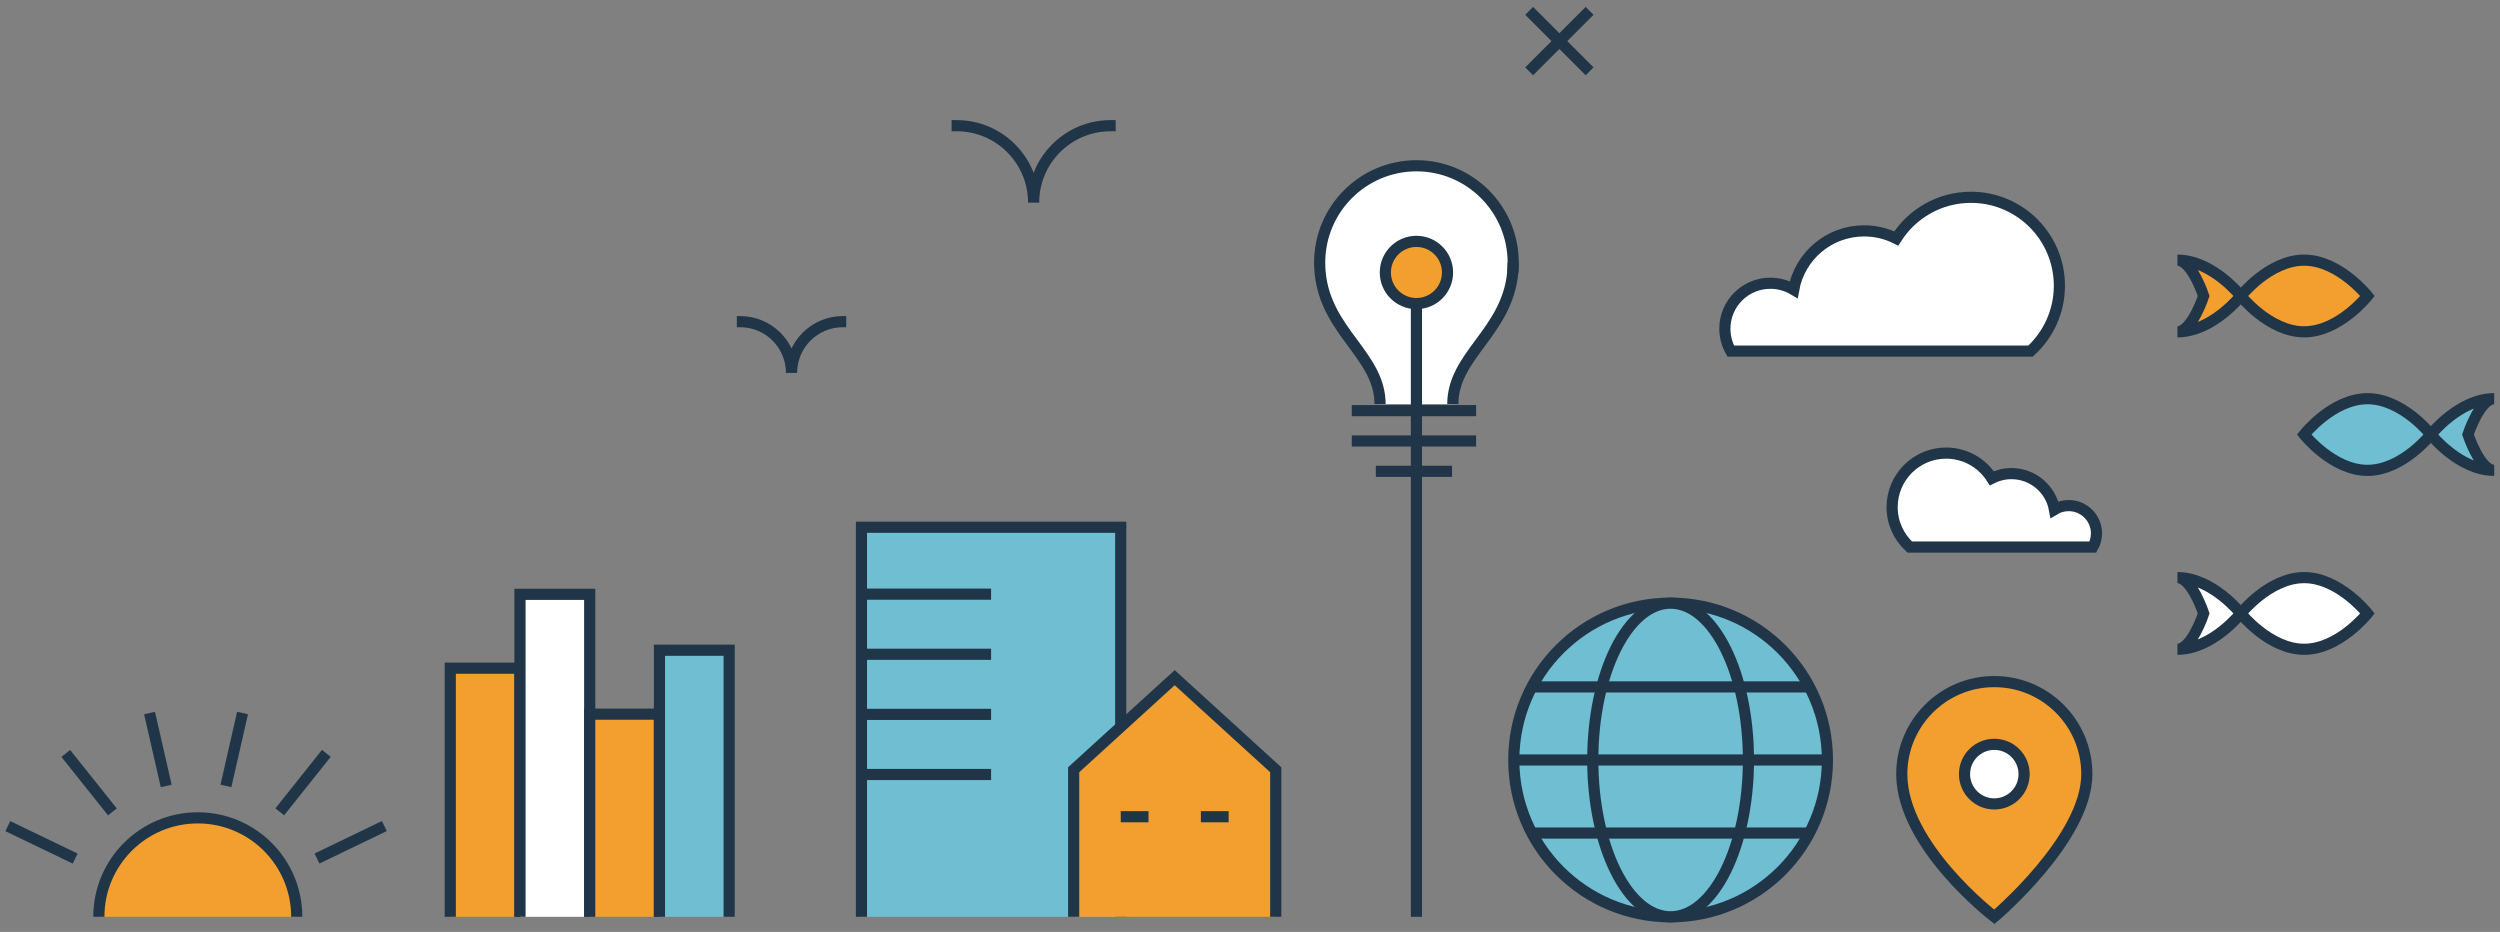 <?xml version="1.0" encoding="UTF-8"?>
<svg class="w-100" viewBox="0 0 448 167" version="1.1" xmlns="http://www.w3.org/2000/svg" xmlns:xlink="http://www.w3.org/1999/xlink">
  <rect x="0" y="0" width="448" height="167" fill="#808080" stroke="none"/>
  <link xmlns="http://www.w3.org/1999/xhtml" rel="stylesheet" href="animation.css" type="text/css"></link>
    <title>Group 155</title>
    <g id="Symbols" stroke="none" stroke-width="1" fill="none" fill-rule="evenodd">
        <g id="MENU/Footer/footer-BIG" transform="translate(-966, -135)">
            <g id="Group-155" transform="translate(966.873, 136.091)">
                <g v-anim-bird="{amplitude:[20,20], duration: 7500}">
                    <path d="M169.649,21.431 L170.561,21.431 C178.179,21.431 184.354,27.606 184.354,35.223 C184.354,27.606 190.529,21.431 198.148,21.431 L199.06,21.431" id="Stroke-1" stroke="#203648" stroke-width="2"></path>
                    <path d="M131.169,56.55 L131.777,56.55 C136.854,56.55 140.97,60.665 140.97,65.743 C140.97,60.665 145.085,56.55 150.163,56.55 L150.77,56.55" id="Stroke-3" stroke="#203648" stroke-width="2"></path>
                </g>
                <g v-anim-eyelashes="{ltr: true, duration:1000}">
                    <g id="Group-8" transform="translate(0, 146.659)">
                        <line x1="12.597" y1="6.108" x2="0.523" y2="0.294" id="Fill-5" fill="#FFFFFF"></line>
                        <line x1="12.597" y1="6.108" x2="0.523" y2="0.294" id="Stroke-7" stroke="#203648" stroke-width="2"></line>
                    </g>
                    <g id="Group-12" transform="translate(10.853, 133.395)">
                        <line x1="8.415" y1="11.004" x2="0.059" y2="0.527" id="Fill-9" fill="#FFFFFF"></line>
                        <line x1="8.415" y1="11.004" x2="0.059" y2="0.527" id="Stroke-11" stroke="#203648" stroke-width="2"></line>
                    </g>
                    <g id="Group-16" transform="translate(25.324, 126.159)">
                        <line x1="3.587" y1="13.594" x2="0.601" y2="0.529" id="Fill-13" fill="#FFFFFF"></line>
                        <line x1="3.587" y1="13.594" x2="0.601" y2="0.529" id="Stroke-15" stroke="#203648" stroke-width="2"></line>
                    </g>
                    <g id="Group-20" transform="translate(39.588, 126.159)">
                        <line x1="0.025" y1="13.59" x2="3.003" y2="0.526" id="Fill-17" fill="#FFFFFF"></line>
                        <line x1="0.025" y1="13.59" x2="3.003" y2="0.526" id="Stroke-19" stroke="#203648" stroke-width="2"></line>
                    </g>
                    <g id="Group-24" transform="translate(49.235, 133.395)">
                        <line x1="0.021" y1="10.996" x2="8.373" y2="0.517" id="Fill-21" fill="#FFFFFF"></line>
                        <line x1="0.021" y1="10.996" x2="8.373" y2="0.517" id="Stroke-23" stroke="#203648" stroke-width="2"></line>
                    </g>
                    <g id="Group-28" transform="translate(55.471, 146.659)">
                        <line x1="0.463" y1="6.096" x2="12.534" y2="0.276" id="Fill-25" fill="#FFFFFF"></line>
                        <line x1="0.463" y1="6.096" x2="12.534" y2="0.276" id="Stroke-27" stroke="#203648" stroke-width="2"></line>
                    </g>
                </g>
                <g id="Group-32" transform="translate(16.676, 145.454)">
                    <path d="M0.165,17.747 C0.165,7.954 8.103,0.015 17.896,0.015 C27.689,0.015 35.629,7.954 35.629,17.747" id="Fill-29" fill="#F39F2F"></path>
                    <path d="M0.165,17.747 C0.165,7.954 8.103,0.015 17.896,0.015 C27.689,0.015 35.629,7.954 35.629,17.747" id="Stroke-31" stroke="#203648" stroke-width="2"></path>
                </g>
                <g v-anim-cloud="{amplitude:[-25,-25], duration:8500, ltr:false}">
                    <path d="M368.169,50.115 C368.169,54.753 366.173,58.92 363.003,61.827 L309.28,61.827 C308.604,60.642 308.223,59.273 308.223,57.805 C308.223,53.314 311.872,49.665 316.373,49.665 C317.899,49.665 319.338,50.086 320.551,50.81 C321.627,44.821 326.871,40.282 333.173,40.282 C335.246,40.282 337.203,40.772 338.935,41.643 C341.743,37.21 346.693,34.265 352.328,34.265 C361.076,34.265 368.169,41.358 368.169,50.115" id="Fill-33" fill="#FFFFFF"></path>
                    <path d="M368.169,50.115 C368.169,54.753 366.173,58.92 363.003,61.827 L309.28,61.827 C308.604,60.642 308.223,59.273 308.223,57.805 C308.223,53.314 311.872,49.665 316.373,49.665 C317.899,49.665 319.338,50.086 320.551,50.81 C321.627,44.821 326.871,40.282 333.173,40.282 C335.246,40.282 337.203,40.772 338.935,41.643 C341.743,37.21 346.693,34.265 352.328,34.265 C361.076,34.265 368.169,41.358 368.169,50.115 Z" id="Stroke-35" stroke="#203648" stroke-width="2"></path>
                </g>
                <g v-anim-cloud="{amplitude:[20,20], duration:8500}">
                    <path d="M338.196,89.787 C338.196,92.621 339.415,95.166 341.352,96.941 L374.172,96.941 C374.585,96.218 374.818,95.381 374.818,94.485 C374.818,91.74 372.589,89.511 369.838,89.511 C368.906,89.511 368.027,89.769 367.287,90.211 C366.628,86.553 363.426,83.78 359.575,83.78 C358.309,83.78 357.114,84.079 356.056,84.61 C354.34,81.903 351.316,80.104 347.872,80.104 C342.53,80.104 338.196,84.436 338.196,89.787" id="Fill-37" fill="#FFFFFF"></path>
                    <path d="M338.196,89.787 C338.196,92.621 339.415,95.166 341.352,96.941 L374.172,96.941 C374.585,96.218 374.818,95.381 374.818,94.485 C374.818,91.74 372.589,89.511 369.838,89.511 C368.906,89.511 368.027,89.769 367.287,90.211 C366.628,86.553 363.426,83.78 359.575,83.78 C358.309,83.78 357.114,84.079 356.056,84.61 C354.34,81.903 351.316,80.104 347.872,80.104 C342.53,80.104 338.196,84.436 338.196,89.787 Z" id="Stroke-39" stroke="#203648" stroke-width="2"></path>
                </g>
                <g id="Group-44" transform="translate(79.588, 117.718)">
                    <g class="color-shift" v-anim-color-shift="{duration: 2000}">
                      <polyline id="Fill-41" fill="#F39F2F" points="12.72 45.483 12.72 0.928 0.226 0.928 0.226 45.483"></polyline>
                    </g>
                    <polyline id="Stroke-43" stroke="#203648" stroke-width="2" points="12.72 45.483 12.72 0.928 0.226 0.928 0.226 45.483"></polyline>
                </g>
                <g id="Group-48" transform="translate(91.647, 104.454)">
                    <g class="color-shift" v-anim-color-shift="{duration: 2000}">
                        <polyline id="Fill-45" fill="#FFFFFF" points="13.155 58.747 13.155 0.96 0.661 0.96 0.661 58.747"></polyline>
                    </g>
                    <polyline id="Stroke-47" stroke="#203648" stroke-width="2" points="13.155 58.747 13.155 0.96 0.661 0.96 0.661 58.747"></polyline>
                </g>
                <g id="Group-52" transform="translate(104.706, 126.159)">
                    <g class="color-shift" v-anim-color-shift="{duration: 2000}">
                        <polyline id="Fill-49" fill="#F39F2F" points="12.591 37.041 12.591 0.727 0.097 0.727 0.097 37.041"></polyline>
                    </g>
                    <polyline id="Stroke-51" stroke="#203648" stroke-width="2" points="12.591 37.041 12.591 0.727 0.097 0.727 0.097 37.041"></polyline>
                </g>
                <g id="Group-56" transform="translate(116.971, 115.306)">
                    <g class="color-shift" v-anim-color-shift="{duration: 2000}">         
                        <polyline id="Fill-53" fill="#6FBED2" points="12.821 47.894 12.821 0.124 0.327 0.124 0.327 47.894"></polyline>
                    </g>
                    <polyline id="Stroke-55" stroke="#203648" stroke-width="2" points="12.821 47.894 12.821 0.124 0.327 0.124 0.327 47.894"></polyline>
                </g>
                <path d="M326.602,135.098 C326.602,150.619 314.02,163.201 298.499,163.201 C282.98,163.201 270.397,150.619 270.397,135.098 C270.397,119.578 282.98,106.996 298.499,106.996 C314.02,106.996 326.602,119.578 326.602,135.098" id="Fill-57" fill="#6FBED2"></path>
                <path d="M326.602,135.098 C326.602,150.619 314.02,163.201 298.499,163.201 C282.98,163.201 270.397,150.619 270.397,135.098 C270.397,119.578 282.98,106.996 298.499,106.996 C314.02,106.996 326.602,119.578 326.602,135.098 Z" id="Stroke-59" stroke="#203648" stroke-width="2"></path>
                <path d="M312.447,135.098 C312.447,150.619 306.202,163.201 298.5,163.201 C290.797,163.201 284.553,150.619 284.553,135.098 C284.553,119.578 290.797,106.996 298.5,106.996 C306.202,106.996 312.447,119.578 312.447,135.098" id="Fill-61" fill="#6FBED2"></path>
                <path d="M312.447,135.098 C312.447,150.619 306.202,163.201 298.5,163.201 C290.797,163.201 284.553,150.619 284.553,135.098 C284.553,119.578 290.797,106.996 298.5,106.996 C306.202,106.996 312.447,119.578 312.447,135.098 Z" id="Stroke-63" stroke="#203648" stroke-width="2"></path>
                <g id="Group-68" transform="translate(270.118, 134.395)">
                    <line x1="0.279" y1="0.703" x2="56.484" y2="0.703" id="Fill-65" fill="#FFFFFF"></line>
                    <line x1="0.279" y1="0.703" x2="56.484" y2="0.703" id="Stroke-67" stroke="#203648" stroke-width="2"></line>
                </g>
                <g id="Group-72" transform="translate(273.529, 121.336)">
                    <line x1="0.102" y1="0.668" x2="49.838" y2="0.668" id="Fill-69" fill="#FFFFFF"></line>
                    <line x1="0.102" y1="0.668" x2="49.838" y2="0.668" id="Stroke-71" stroke="#203648" stroke-width="2"></line>
                </g>
                <g id="Group-76" transform="translate(273.529, 146.659)">
                    <line x1="0.102" y1="1.534" x2="49.838" y2="1.534" id="Fill-73" fill="#FFFFFF"></line>
                    <line x1="0.102" y1="1.534" x2="49.838" y2="1.534" id="Stroke-75" stroke="#203648" stroke-width="2"></line>
                </g>
                <g id="Group-80" transform="translate(235.147, 28.483)">
                    <path d="M11.285,42.835 C11.285,34.115 1.527,29.908 0.547,19.254 C0.49,18.666 0.463,18.077 0.463,17.488 C0.463,7.898 8.23,0.131 17.819,0.131 C27.38,0.131 35.146,7.898 35.146,17.488 C35.146,18.077 35.12,18.666 35.063,19.254 C34.081,29.908 24.325,34.115 24.325,42.835" id="Fill-77" fill="#FFFFFF"></path>
                    <path d="M11.285,42.835 C11.285,34.115 1.527,29.908 0.547,19.254 C0.49,18.666 0.463,18.077 0.463,17.488 C0.463,7.898 8.23,0.131 17.819,0.131 C27.38,0.131 35.146,7.898 35.146,17.488 C35.146,18.077 35.12,18.666 35.063,19.254 C34.081,29.908 24.325,34.115 24.325,42.835" id="Stroke-79" stroke="#203648" stroke-width="2"></path>
                </g>
                <path d="M270.293,45.971 C270.293,46.587 270.267,47.176 270.21,47.738" id="Stroke-81" stroke="#203648" stroke-width="2"></path>
                <line x1="241.364" y1="72.493" x2="263.646" y2="72.493" id="Stroke-83" stroke="#203648" stroke-width="2"></line>
                <line x1="241.364" y1="77.931" x2="263.646" y2="77.931" id="Stroke-85" stroke="#203648" stroke-width="2"></line>
                <line x1="245.676" y1="83.368" x2="259.333" y2="83.368" id="Stroke-87" stroke="#203648" stroke-width="2"></line>
                <polyline id="Stroke-89" stroke="#203648" stroke-width="2" points="252.952 51.983 252.952 79.667 252.952 163.201"></polyline>
                <path d="M258.524,47.738 C258.524,50.815 256.03,53.31 252.952,53.31 C249.873,53.31 247.379,50.815 247.379,47.738 C247.379,44.659 249.873,42.164 252.952,42.164 C256.03,42.164 258.524,44.659 258.524,47.738" id="Fill-91" fill="#F39F2F"></path>
                <path d="M258.524,47.738 C258.524,50.815 256.03,53.31 252.952,53.31 C249.873,53.31 247.379,50.815 247.379,47.738 C247.379,44.659 249.873,42.164 252.952,42.164 C256.03,42.164 258.524,44.659 258.524,47.738 Z" id="Stroke-93" stroke="#203648" stroke-width="2"></path>
                <g id="Group-98" transform="translate(272.529, 0.748)">
                    <line x1="11.457" y1="0.105" x2="0.62" y2="10.943" id="Fill-95" fill="#FFFFFF"></line>
                    <line x1="11.457" y1="0.105" x2="0.62" y2="10.943" id="Stroke-97" stroke="#203648" stroke-width="2"></line>
                </g>
                <g id="Group-102" transform="translate(272.529, 0.748)">
                    <line x1="11.457" y1="10.943" x2="0.62" y2="0.106" id="Fill-99" fill="#FFFFFF"></line>
                    <line x1="11.457" y1="10.943" x2="0.62" y2="0.106" id="Stroke-101" stroke="#203648" stroke-width="2"></line>
                </g>
                <g id="Group-106" transform="translate(153.147, 93.395)">
                    <polyline id="Fill-103" fill="#6FBED2" points="0.35 69.806 0.35 -0.004 46.816 -0.004 46.816 69.806"></polyline>
                    <polyline id="Stroke-105" stroke="#203648" stroke-width="2" points="0.35 69.806 0.35 -0.004 46.816 -0.004 46.816 69.806"></polyline>
                </g>
                <line x1="153.497" y1="105.384" x2="176.731" y2="105.384" id="Stroke-107" stroke="#203648" stroke-width="2"></line>
                <line x1="153.497" y1="116.155" x2="176.731" y2="116.155" id="Stroke-109" stroke="#203648" stroke-width="2"></line>
                <line x1="153.497" y1="126.926" x2="176.731" y2="126.926" id="Stroke-111" stroke="#203648" stroke-width="2"></line>
                <line x1="153.497" y1="137.698" x2="176.731" y2="137.698" id="Stroke-113" stroke="#203648" stroke-width="2"></line>
                <g id="Group-118" transform="translate(191.529, 120.13)">
                    <polyline id="Fill-115" fill="#F39F2F" points="36.208 43.071 36.208 16.719 18.102 0.216 -0.002 16.719 -0.002 43.071"></polyline>
                    <polyline id="Stroke-117" stroke="#203648" stroke-width="2" points="36.208 43.071 36.208 16.719 18.102 0.216 -0.002 16.719 -0.002 43.071"></polyline>
                </g>
                <line x1="199.964" y1="145.266" x2="204.941" y2="145.266" id="Stroke-119" stroke="#203648" stroke-width="2"></line>
                <line x1="214.322" y1="145.266" x2="219.3" y2="145.266" id="Stroke-121" stroke="#203648" stroke-width="2"></line>
                <path d="M373.088,137.631 C373.088,149.209 356.507,163.201 356.507,163.201 C356.507,163.201 339.926,150.509 339.926,137.631 C339.926,128.474 347.349,121.05 356.507,121.05 C365.664,121.05 373.088,128.474 373.088,137.631" id="Fill-123" fill="#F39F2F"></path>
                <path d="M373.088,137.631 C373.088,149.209 356.507,163.201 356.507,163.201 C356.507,163.201 339.926,150.509 339.926,137.631 C339.926,128.474 347.349,121.05 356.507,121.05 C365.664,121.05 373.088,128.474 373.088,137.631 Z" id="Stroke-125" stroke="#203648" stroke-width="2"></path>
                <path d="M361.846,137.631 C361.846,140.579 359.456,142.971 356.507,142.971 C353.558,142.971 351.168,140.579 351.168,137.631 C351.168,134.683 353.558,132.293 356.507,132.293 C359.456,132.293 361.846,134.683 361.846,137.631" id="Fill-127" fill="#FFFFFF"></path>
                <path d="M361.846,137.631 C361.846,140.579 359.456,142.971 356.507,142.971 C353.558,142.971 351.168,140.579 351.168,137.631 C351.168,134.683 353.558,132.293 356.507,132.293 C359.456,132.293 361.846,134.683 361.846,137.631 Z" id="Stroke-129" stroke="#203648" stroke-width="2"></path>
                <g class="color-shift" v-anim-color-shift="{duration: 2000}">

                    <path d="M412.03,76.775 C412.03,76.775 417.114,70.354 423.384,70.354 C429.654,70.354 434.737,76.775 434.737,76.775 C434.737,76.775 429.654,83.198 423.384,83.198 C417.114,83.198 412.03,76.775 412.03,76.775" id="Fill-131" fill="#6FBED2"></path>
                    <path d="M412.03,76.775 C412.03,76.775 417.114,70.354 423.384,70.354 C429.654,70.354 434.737,76.775 434.737,76.775 C434.737,76.775 429.654,83.198 423.384,83.198 C417.114,83.198 412.03,76.775 412.03,76.775 Z" id="Stroke-133" stroke="#203648" stroke-width="2"></path>
                    <path d="M441.391,76.778 C441.391,76.778 443.493,83.196 446.09,83.196 C439.822,83.196 434.737,76.778 434.737,76.778 C434.737,76.778 439.822,70.354 446.09,70.354 C443.493,70.354 441.391,76.778 441.391,76.778" id="Fill-135" fill="#6FBED2"></path>
                    <path d="M441.391,76.778 C441.391,76.778 443.493,83.196 446.09,83.196 C439.822,83.196 434.737,76.778 434.737,76.778 C434.737,76.778 439.822,70.354 446.09,70.354 C443.493,70.354 441.391,76.778 441.391,76.778 Z" id="Stroke-137" stroke="#203648" stroke-width="2"></path>
                    <path d="M423.384,108.838 C423.384,108.838 418.301,115.26 412.03,115.26 C405.761,115.26 400.677,108.838 400.677,108.838 C400.677,108.838 405.761,102.416 412.03,102.416 C418.301,102.416 423.384,108.838 423.384,108.838" id="Fill-139" fill="#FFFFFF"></path>
                    <path d="M423.384,108.838 C423.384,108.838 418.301,115.26 412.03,115.26 C405.761,115.26 400.677,108.838 400.677,108.838 C400.677,108.838 405.761,102.416 412.03,102.416 C418.301,102.416 423.384,108.838 423.384,108.838 Z" id="Stroke-141" stroke="#203648" stroke-width="2"></path>
                    <path d="M394.025,108.836 C394.025,108.836 391.923,102.417 389.324,102.417 C395.592,102.417 400.679,108.836 400.679,108.836 C400.679,108.836 395.592,115.26 389.324,115.26 C391.923,115.26 394.025,108.836 394.025,108.836" id="Fill-143" fill="#FFFFFF"></path>
                    <path d="M394.025,108.836 C394.025,108.836 391.923,102.417 389.324,102.417 C395.592,102.417 400.679,108.836 400.679,108.836 C400.679,108.836 395.592,115.26 389.324,115.26 C391.923,115.26 394.025,108.836 394.025,108.836 Z" id="Stroke-145" stroke="#203648" stroke-width="2"></path>
                    <path d="M423.384,51.949 C423.384,51.949 418.301,58.371 412.03,58.371 C405.761,58.371 400.677,51.949 400.677,51.949 C400.677,51.949 405.761,45.527 412.03,45.527 C418.301,45.527 423.384,51.949 423.384,51.949" id="Fill-147" fill="#F39F2F"></path>
                    <path d="M423.384,51.949 C423.384,51.949 418.301,58.371 412.03,58.371 C405.761,58.371 400.677,51.949 400.677,51.949 C400.677,51.949 405.761,45.527 412.03,45.527 C418.301,45.527 423.384,51.949 423.384,51.949 Z" id="Stroke-149" stroke="#203648" stroke-width="2"></path>
                    <path d="M394.025,51.946 C394.025,51.946 391.923,45.529 389.324,45.529 C395.592,45.529 400.679,51.946 400.679,51.946 C400.679,51.946 395.592,58.371 389.324,58.371 C391.923,58.371 394.025,51.946 394.025,51.946" id="Fill-151" fill="#F39F2F"></path>
                    <path d="M394.025,51.946 C394.025,51.946 391.923,45.529 389.324,45.529 C395.592,45.529 400.679,51.946 400.679,51.946 C400.679,51.946 395.592,58.371 389.324,58.371 C391.923,58.371 394.025,51.946 394.025,51.946 Z" id="Stroke-153" stroke="#203648" stroke-width="2"></path>
                </g>
            </g>
        </g>
    </g>
</svg>